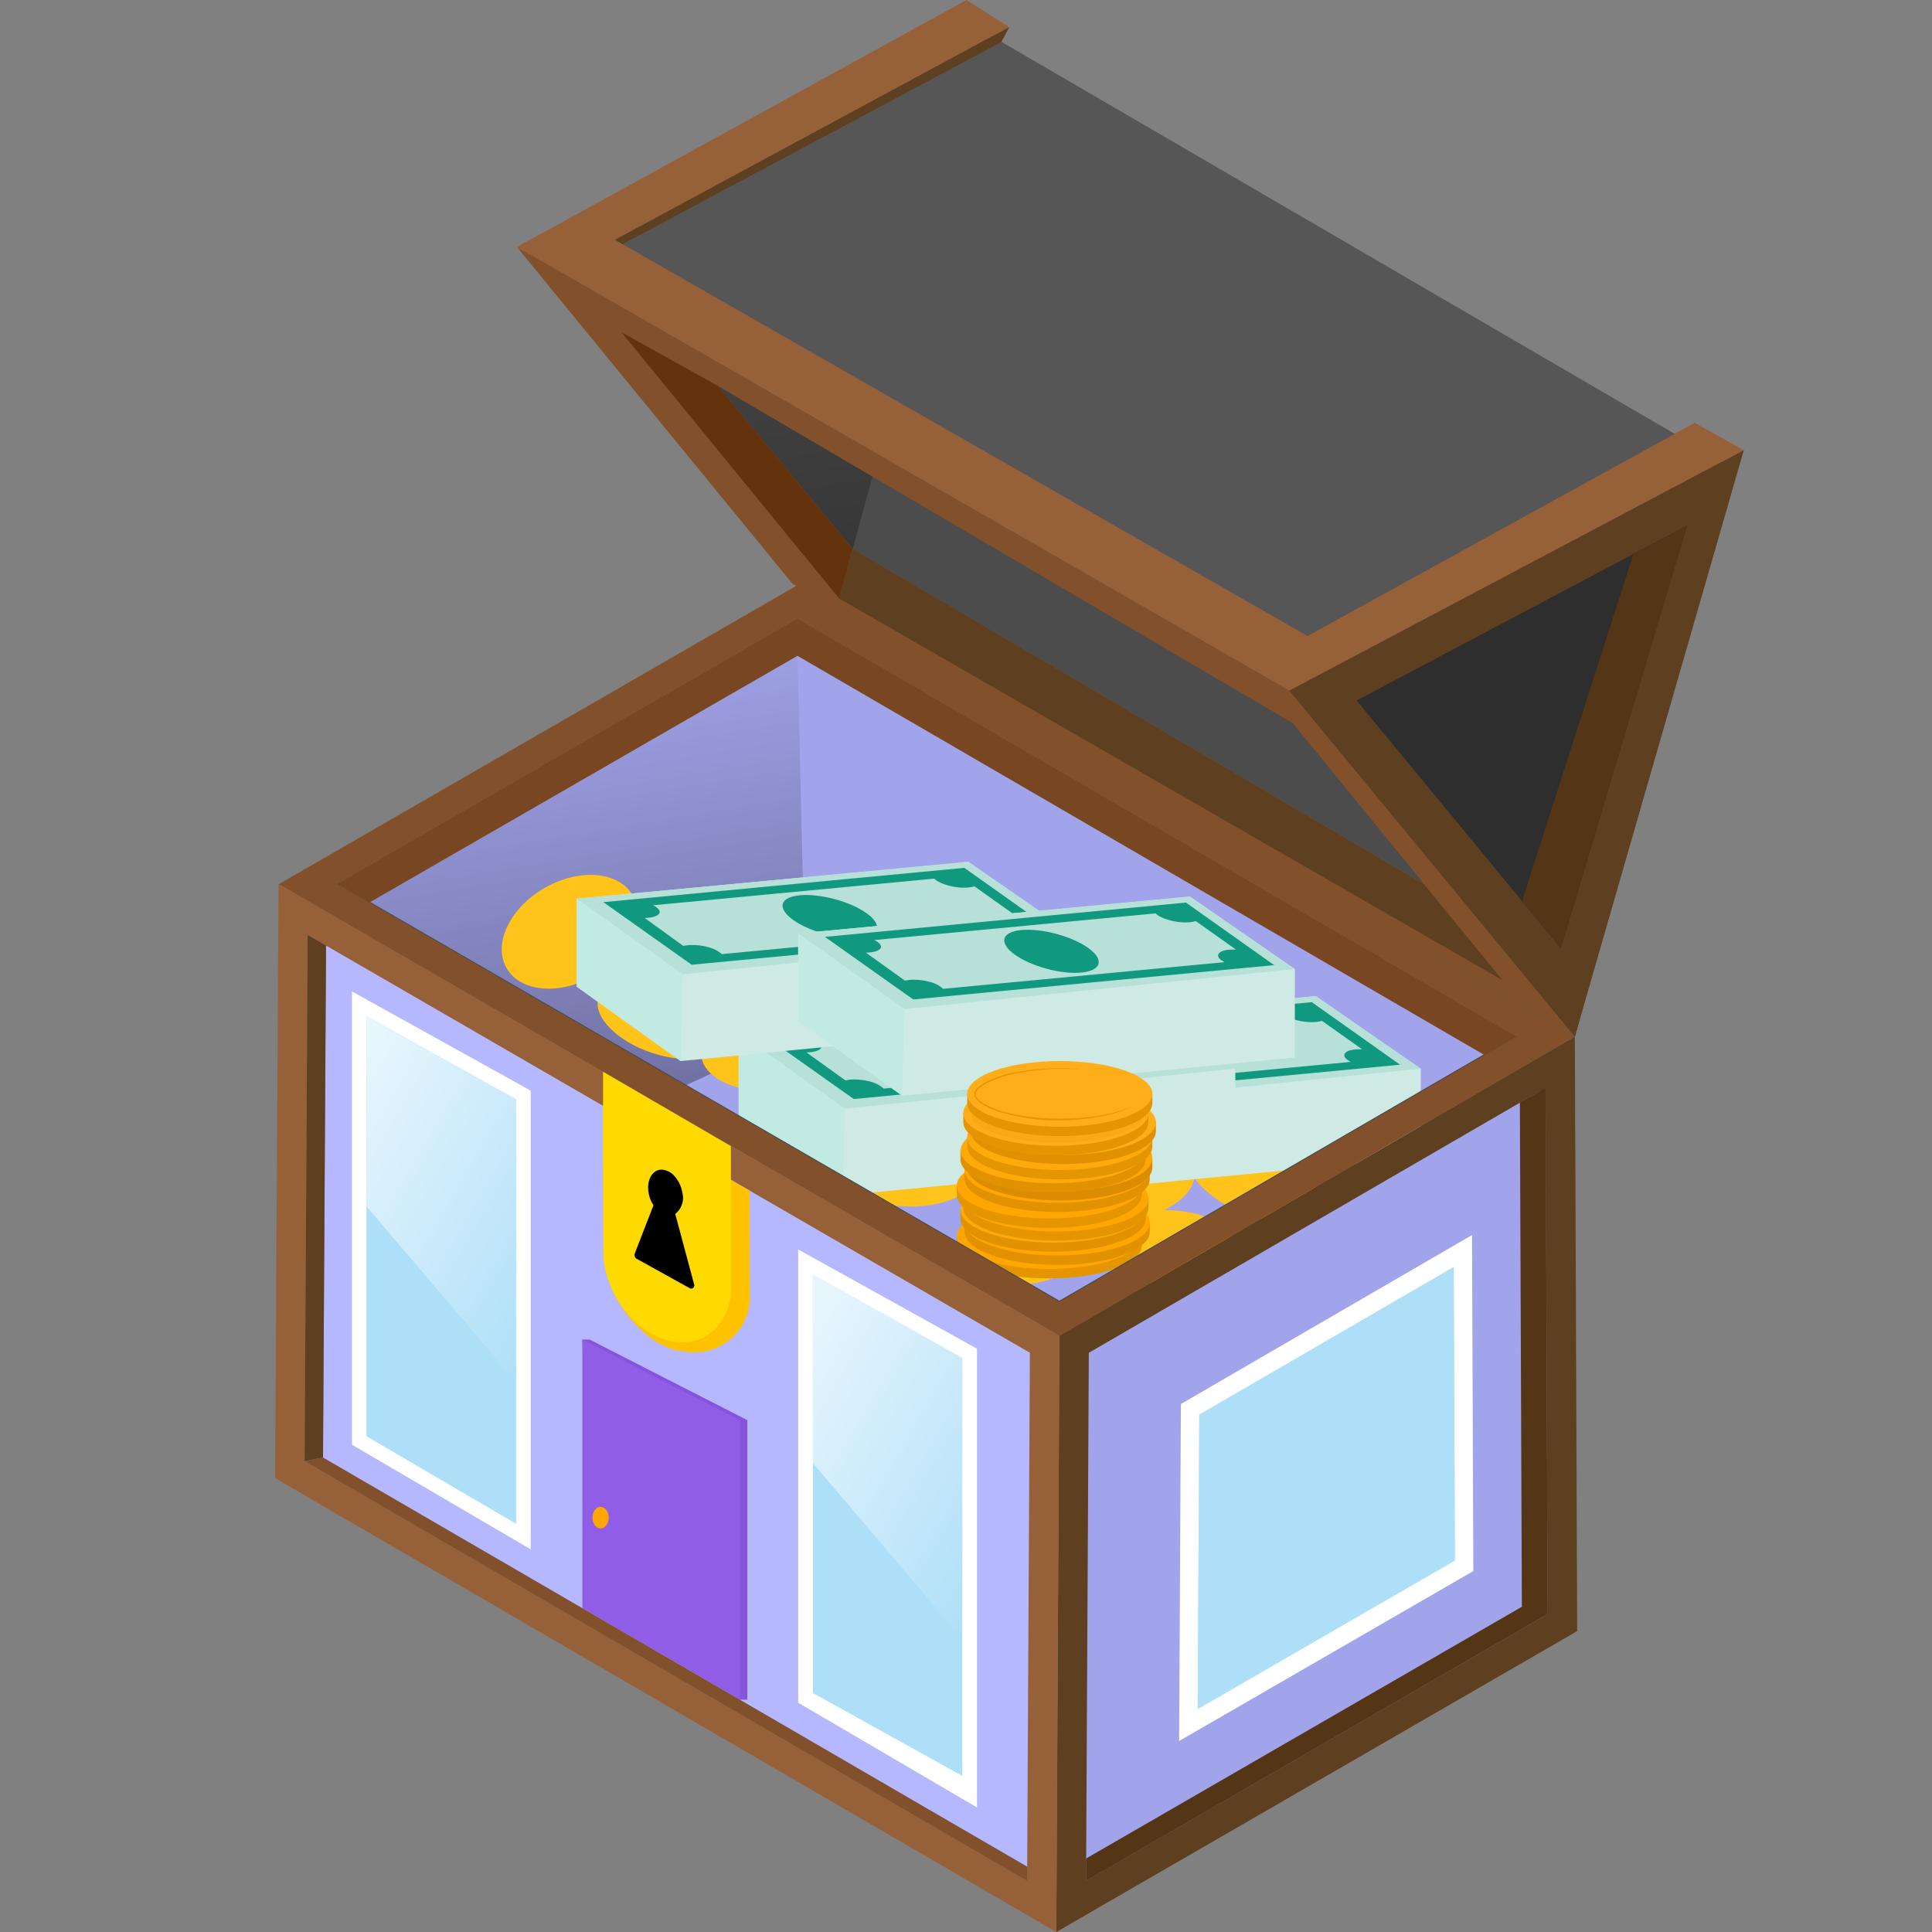 <svg xmlns="http://www.w3.org/2000/svg" xmlns:xlink="http://www.w3.org/1999/xlink" viewBox="0 0 350 350"><rect x="0" y="0" width="350" height="350" fill="#808080" stroke="none"/><defs><style>.cls-1{fill:#a2a4eb;}.cls-2{fill:#b6b8ff;}.cls-3{fill:#fff;}.cls-4{fill:#36afee;opacity:0.4;}.cls-5{fill:#8654dc;}.cls-6{fill:#905ee6;}.cls-7{fill:#ffa600;}.cls-8{fill:url(#linear-gradient);}.cls-9{fill:#ffc31a;}.cls-10{fill:#cfeae5;}.cls-11{fill:#b7e0d8;}.cls-12{fill:#11997f;}.cls-13{fill:#c1eae2;}.cls-14{fill:#e59500;}.cls-15{fill:#e29200;}.cls-16{fill:#ffaa0b;}.cls-17{fill:#dc8c00;}.cls-18{fill:#e19000;}.cls-19{fill:#ffae19;}.cls-20{fill:#faa914;}.cls-21{fill:#e69500;}.cls-22,.cls-31{fill:none;}.cls-22{stroke:#4c4c4c;stroke-miterlimit:10;stroke-width:0.33px;}.cls-23{fill:#82512c;}.cls-24{fill:#784722;}.cls-25{fill:#5e3f1f;}.cls-26{fill:#966139;}.cls-27{fill:#4c4c4c;}.cls-28{fill:#565656;}.cls-29{fill:#2e2e2e;}.cls-30{fill:#543515;}.cls-32{fill:#ffc200;}.cls-33{fill:#ffda00;}.cls-34{fill:url(#linear-gradient-2);}.cls-35{fill:#64330e;}.cls-36{fill:url(#linear-gradient-3);}.cls-37{fill:url(#linear-gradient-4);}</style><linearGradient id="linear-gradient" x1="102.16" y1="119.52" x2="114.71" y2="196.34" gradientUnits="userSpaceOnUse"><stop offset="0" stop-opacity="0.01"/><stop offset="1" stop-opacity="0.3"/></linearGradient><linearGradient id="linear-gradient-2" x1="123.26" y1="33.45" x2="135.64" y2="109.26" xlink:href="#linear-gradient"/><linearGradient id="linear-gradient-3" x1="-277.68" y1="230.89" x2="-233.12" y2="205.08" gradientTransform="matrix(-1, 0, 0, 1, -173.59, 0)" gradientUnits="userSpaceOnUse"><stop offset="0" stop-color="#fff" stop-opacity="0.01"/><stop offset="1" stop-color="#fff" stop-opacity="0.7"/></linearGradient><linearGradient id="linear-gradient-4" x1="-358.52" y1="277.39" x2="-313.96" y2="251.58" xlink:href="#linear-gradient-3"/></defs><g id="Bottom_Layer" data-name="Bottom Layer"><polygon class="cls-1" points="195.4 341.41 195.9 245.76 278.64 197.74 279.02 293.1 195.4 341.41"/><polygon class="cls-2" points="189.4 340.48 58.51 264.43 59.07 169.11 189.9 244.78 189.4 340.48"/><polygon class="cls-1" points="191.9 237.14 61.11 161.48 144.45 113.45 274.64 189.11 191.9 237.14"/></g><g id="_1_highlights_shadows" data-name="1 highlights&amp;shadows"><polygon class="cls-3" points="144.6 308.46 144.6 226.35 176.99 244.33 176.99 327.43 144.6 308.46"/><polygon class="cls-3" points="147.26 230.83 147.26 306.71 174.33 321.72 174.33 246 147.26 230.83"/><polygon class="cls-4" points="147.26 230.83 147.26 306.71 174.33 321.72 174.33 246 147.26 230.83"/><polygon class="cls-3" points="63.76 261.72 63.76 179.61 96.15 197.58 96.15 280.68 63.76 261.72"/><polygon class="cls-4" points="66.43 184.14 66.43 260.19 93.48 276.02 93.48 199.16 66.43 184.14"/><polygon class="cls-3" points="213.93 254.35 266.67 223.74 266.91 284.61 213.61 315.4 213.93 254.35"/><polygon class="cls-4" points="216.98 309.61 263.57 282.69 263.36 229.53 217.26 256.28 216.98 309.61"/><polygon class="cls-5" points="106.83 242.68 105.5 242.68 106.83 291.34 134.06 307.92 135.38 307.92 135.38 257.27 106.83 242.68"/><polygon class="cls-6" points="105.5 242.68 105.5 291.34 134.06 307.92 134.06 257.27 105.5 242.68"/><ellipse class="cls-7" cx="108.8" cy="274.93" rx="1.47" ry="1.96"/></g><g id="_2_highlights_shadows" data-name="2 highlights &amp; shadows"><polyline class="cls-8" points="144.47 118.81 146.1 186.47 124.2 196.64 66.92 163.51 144.47 118.81"/><ellipse class="cls-9" cx="138.33" cy="168.93" rx="12.55" ry="6.69"/><ellipse class="cls-9" cx="219.49" cy="200.86" rx="12.55" ry="6.69"/><ellipse class="cls-9" cx="120.38" cy="172.91" rx="12.55" ry="6.69" transform="translate(-27.93 23.26) rotate(-9.9)"/><ellipse class="cls-9" cx="203.93" cy="214.49" rx="12.55" ry="6.69" transform="translate(-33.83 38.24) rotate(-9.9)"/><ellipse class="cls-9" cx="186.09" cy="225.92" rx="12.55" ry="6.69" transform="translate(-36.06 35.35) rotate(-9.9)"/><ellipse class="cls-9" cx="154.46" cy="172.48" rx="12.55" ry="6.69"/><ellipse class="cls-9" cx="165.01" cy="211.88" rx="12.55" ry="6.69"/><ellipse class="cls-9" cx="139.64" cy="191.13" rx="12.55" ry="6.69"/><ellipse class="cls-9" cx="178.81" cy="200.33" rx="12.55" ry="6.69"/><ellipse class="cls-9" cx="211.2" cy="225.92" rx="12.55" ry="6.69"/><ellipse class="cls-9" cx="143.76" cy="182.06" rx="6.69" ry="12.55" transform="translate(-73.44 263.52) rotate(-72.26)"/><ellipse class="cls-9" cx="147.26" cy="203.82" rx="6.69" ry="12.55" transform="translate(-91.74 281.99) rotate(-72.26)"/><ellipse class="cls-9" cx="120.38" cy="184.43" rx="6.69" ry="12.55" transform="translate(-91.96 242.9) rotate(-72.26)"/><ellipse class="cls-9" cx="203.93" cy="191.13" rx="12.55" ry="6.69"/><ellipse class="cls-9" cx="232.05" cy="193.64" rx="12.55" ry="6.69" transform="translate(-42.71 67.73) rotate(-15.22)"/><ellipse class="cls-9" cx="198.65" cy="201.72" rx="6.69" ry="12.55" transform="translate(-66.76 300.26) rotate(-65.81)"/><ellipse class="cls-9" cx="226.76" cy="213.17" rx="6.69" ry="12.55" transform="translate(-60.61 332.67) rotate(-65.81)"/><ellipse class="cls-9" cx="183.04" cy="181.67" rx="11.99" ry="8.12" transform="matrix(0.96, -0.26, 0.26, 0.96, -41.28, 54.44)"/><ellipse class="cls-9" cx="162.34" cy="191.2" rx="13.19" ry="9.14" transform="translate(-73.85 106.79) rotate(-30)"/><ellipse class="cls-9" cx="186.09" cy="213.93" rx="9.14" ry="13.19" transform="translate(-74.36 326) rotate(-72.26)"/><ellipse class="cls-9" cx="103.2" cy="168.79" rx="13.19" ry="9.14" transform="translate(-70.57 74.22) rotate(-30)"/><path class="cls-10" d="M238.29,180.47l-70.88,6.67v15.91l18.85,13.5,71.12-6.92v-16l-18.9-13.07A.26.26,0,0,0,238.29,180.47Z"/><path class="cls-11" d="M238.18,180.48l-70.77,6.66,19.22,13.7,70.75-7.25-18.79-13A.4.4,0,0,0,238.18,180.48Z"/><path class="cls-12" d="M237.64,181.55l-65.39,6.21,16,11.34,65.39-6.22ZM191.45,196a11.18,11.18,0,0,0-3.41-.44,8.69,8.69,0,0,0-1.31.16l-7-5.07c1.19,0,2.61-.31,2.73-1,.07-.42-.44-.92-1.22-1.29l51-4.83h0c.47.77,4.28,2.21,7.25,1.41l7.28,5.16c-1.88-.07-3,.29-3.21.9-.09.33,0,.78,1.15,1.37h0l-51,4.84A5.5,5.5,0,0,0,191.45,196Z"/><path class="cls-12" d="M221.79,192.64c-.47,1.75-4.63,2.18-9.35.91s-8.15-3.72-7.68-5.47,4.67-2.13,9.39-.86S222.26,190.9,221.79,192.64Z"/><polygon class="cls-13" points="167.41 187.14 167.41 203.05 186.26 216.55 186.63 200.84 167.41 187.14"/><path class="cls-10" d="M204.71,180.47l-70.89,6.67v15.91l18.86,13.5,71.11-6.92v-16l-18.9-13.07A.24.24,0,0,0,204.71,180.47Z"/><path class="cls-11" d="M204.59,180.48l-70.77,6.66L153,200.84l70.75-7.25L205,180.6A.42.42,0,0,0,204.59,180.48Z"/><path class="cls-12" d="M204.06,181.55l-65.4,6.21,16,11.34L220,192.88ZM157.86,196a11.14,11.14,0,0,0-3.41-.44,8.56,8.56,0,0,0-1.3.16l-7.05-5.07c1.19,0,2.61-.31,2.72-1,.07-.42-.43-.92-1.21-1.29l51-4.83h0c.48.77,4.29,2.21,7.26,1.41l7.27,5.16c-1.88-.07-3,.29-3.21.9-.09.33,0,.78,1.15,1.37h0l-51,4.84A5.48,5.48,0,0,0,157.86,196Z"/><path class="cls-12" d="M188.21,192.64c-.47,1.75-4.64,2.18-9.35.91s-8.16-3.72-7.69-5.47,4.68-2.13,9.39-.86S188.68,190.9,188.21,192.64Z"/><polygon class="cls-13" points="133.82 187.14 133.82 203.05 152.68 216.55 153.04 200.84 133.82 187.14"/><path class="cls-10" d="M175.34,156.14l-70.89,6.67v15.91l18.86,13.5,71.12-6.92v-16l-18.91-13.07A.24.24,0,0,0,175.34,156.14Z"/><path class="cls-11" d="M175.23,156.15l-70.78,6.66,19.23,13.69,70.75-7.24-18.79-13C175.47,156.15,175.46,156.12,175.23,156.15Z"/><path class="cls-12" d="M174.69,157.22l-65.39,6.21,16,11.34,65.38-6.22Zm-46.2,14.42a11.11,11.11,0,0,0-3.4-.44,8.69,8.69,0,0,0-1.31.16l-7-5.07c1.19,0,2.61-.31,2.72-1,.07-.42-.43-.92-1.21-1.29l51-4.83h0c.47.77,4.28,2.21,7.25,1.41l7.27,5.16c-1.87-.07-3,.28-3.2.9-.1.33,0,.78,1.15,1.37h0l-51,4.84A5.48,5.48,0,0,0,128.49,171.64Z"/><path class="cls-12" d="M158.84,168.31c-.47,1.75-4.63,2.18-9.35.91s-8.15-3.72-7.68-5.47,4.67-2.13,9.39-.87S159.31,166.57,158.84,168.31Z"/><polygon class="cls-13" points="104.45 162.81 104.45 178.72 123.31 192.22 123.68 176.5 104.45 162.81"/><path class="cls-10" d="M215.48,162.43,144.6,169.1V185l18.85,13.5,71.12-6.92v-16l-18.9-13.07A.32.32,0,0,0,215.48,162.43Z"/><path class="cls-11" d="M215.37,162.44,144.6,169.1l19.22,13.7,70.75-7.25-18.79-13C215.62,162.45,215.61,162.41,215.37,162.44Z"/><path class="cls-12" d="M214.84,163.51l-65.4,6.21,16,11.34,65.39-6.22Zm-46.2,14.42a11.14,11.14,0,0,0-3.41-.44,8.4,8.4,0,0,0-1.3.16l-7.06-5.07c1.19,0,2.61-.31,2.73-1,.07-.42-.44-.92-1.22-1.28l51-4.83h0c.47.76,4.29,2.2,7.25,1.4l7.28,5.16c-1.88-.07-3,.29-3.21.9-.09.33,0,.78,1.15,1.37h0l-51,4.84A5.43,5.43,0,0,0,168.64,177.93Z"/><path class="cls-12" d="M199,174.61c-.47,1.74-4.63,2.17-9.35.9s-8.15-3.72-7.68-5.47,4.67-2.13,9.39-.86S199.46,172.86,199,174.61Z"/><polygon class="cls-13" points="144.6 169.1 144.6 185.01 163.45 198.51 163.82 182.8 144.6 169.1"/><path class="cls-14" d="M173.32,225.6c0,3.28,7.51,6,16.77,6s16.77-2.67,16.77-6v-1.66c-2.3-2.31-9.47-4.29-16.77-4.29s-14.39,2-16.77,4.29Z"/><ellipse class="cls-7" cx="190.09" cy="223.94" rx="16.77" ry="5.95"/><path class="cls-15" d="M174.74,223.16c0,3.29,7.51,6,16.77,6s16.77-2.66,16.77-6V221.5c-2.3-2.31-9.46-4.29-16.77-4.29s-14.39,2-16.77,4.29Z"/><ellipse class="cls-7" cx="191.51" cy="221.5" rx="16.77" ry="5.95"/><path class="cls-15" d="M174,220.82c0,3.28,7.5,5.94,16.77,5.94s16.77-2.66,16.77-5.94v-1.66c-2.3-2.31-9.47-4.29-16.77-4.29s-14.39,2-16.77,4.29Z"/><ellipse class="cls-16" cx="190.8" cy="219.16" rx="16.77" ry="5.95"/><path class="cls-14" d="M174.51,218.81c0,3.29,7.51,5.95,16.77,5.95s16.77-2.66,16.77-5.95v-1.65c-2.3-2.31-9.47-4.3-16.77-4.3s-14.39,2-16.77,4.3Z"/><ellipse class="cls-7" cx="191.28" cy="217.16" rx="16.77" ry="5.95"/><path class="cls-14" d="M173.33,216.45c0,3.28,7.5,6,16.77,6s16.76-2.67,16.76-6v-1.66c-2.3-2.31-9.46-4.29-16.76-4.29s-14.4,2-16.77,4.29Z"/><ellipse class="cls-7" cx="190.1" cy="214.79" rx="16.77" ry="5.95"/><path class="cls-15" d="M174.75,213.61c0,3.29,7.51,5.95,16.77,5.95s16.77-2.66,16.77-5.95V212c-2.3-2.32-9.47-4.3-16.77-4.3s-14.39,2-16.77,4.3Z"/><ellipse class="cls-7" cx="191.52" cy="211.96" rx="16.77" ry="5.95"/><path class="cls-17" d="M175.22,211.48c0,3.29,7.51,6,16.77,6s16.77-2.66,16.77-6v-1.65c-2.3-2.31-9.46-4.3-16.77-4.3s-14.39,2-16.77,4.3Z"/><ellipse class="cls-7" cx="191.99" cy="209.83" rx="16.77" ry="5.95"/><path class="cls-15" d="M174,210.06c0,3.29,7.51,5.95,16.77,5.95s16.77-2.66,16.77-5.95v-1.65c-2.3-2.31-9.47-4.3-16.77-4.3s-14.39,2-16.77,4.3Z"/><ellipse class="cls-16" cx="190.8" cy="208.41" rx="16.77" ry="5.95"/><path class="cls-14" d="M175.22,207.66c0,3.29,7.51,6,16.77,6s16.77-2.66,16.77-6V206c-2.3-2.32-9.46-4.3-16.77-4.3s-14.39,2-16.77,4.3Z"/><ellipse class="cls-16" cx="191.99" cy="206.01" rx="16.77" ry="5.95"/><path class="cls-18" d="M175.86,204.94c0,3.29,7.51,5.95,16.77,5.95s16.77-2.66,16.77-5.95v-1.65c-2.3-2.31-9.46-4.3-16.77-4.3s-14.39,2-16.77,4.3Z"/><ellipse class="cls-19" cx="192.63" cy="203.29" rx="16.77" ry="5.95"/><path class="cls-14" d="M174.51,203.29c0,3.28,7.51,6,16.77,6s16.77-2.67,16.77-6v-1.66c-2.3-2.31-9.47-4.29-16.77-4.29s-14.39,2-16.77,4.29Z"/><ellipse class="cls-19" cx="191.28" cy="201.63" rx="16.77" ry="5.95"/><path class="cls-20" d="M191.52,207a35.19,35.19,0,0,0,11.39-1.67c3-1,4-2.22,4-2.91s-1-1.87-4-2.91a39.71,39.71,0,0,0-22.79,0c-3,1-4,2.22-4,2.91s1,1.87,4,2.91A35.21,35.21,0,0,0,191.52,207Z"/><path class="cls-20" d="M191.52,206.49a35.48,35.48,0,0,0,11.39-1.66c3-1.05,4-2.22,4-2.91s-1-1.87-4-2.92a39.94,39.94,0,0,0-22.79,0c-3,1.05-4,2.23-4,2.92s1,1.86,4,2.91A35.5,35.5,0,0,0,191.52,206.49Z"/><path class="cls-14" d="M175.22,199.82c0,3.29,7.51,6,16.77,6s16.77-2.66,16.77-6v-1.65c-2.3-2.32-9.46-4.3-16.77-4.3s-14.39,2-16.77,4.3Z"/><ellipse class="cls-19" cx="191.99" cy="198.17" rx="16.77" ry="5.95"/><path class="cls-21" d="M195.4,193.73a42,42,0,0,0-12.56,1,21,21,0,0,0-3,1,7.91,7.91,0,0,0-2.64,1.61c-.35.37-.64.85-.38,1.29a3.28,3.28,0,0,0,1.06,1.07,11.93,11.93,0,0,0,2.81,1.35,29.3,29.3,0,0,0,6.15,1.31,45.67,45.67,0,0,0,6.3.28,42.47,42.47,0,0,0,6.27-.56,27,27,0,0,0,3.08-.71,26.13,26.13,0,0,0,2.94-1.12l0,0a20.29,20.29,0,0,1-6,2,40.47,40.47,0,0,1-6.31.69,36.27,36.27,0,0,1-12.54-1.67,12.93,12.93,0,0,1-2.87-1.4,3.52,3.52,0,0,1-1.12-1.18,1,1,0,0,1-.05-.86,2.5,2.5,0,0,1,.47-.68,8.36,8.36,0,0,1,2.74-1.65,21.29,21.29,0,0,1,3-1,42,42,0,0,1,12.6-.81Z"/></g><g id="Top_layer" data-name="Top layer"><polygon class="cls-22" points="61.14 160.16 144.47 112.13 274.67 187.79 191.92 235.82 61.14 160.16"/><path class="cls-23" d="M144.48,106l-94,54.19L191.93,242,285.3,187.8Zm47.44,129.85L61.14,160.16l83.33-48,130.2,75.66Z"/><polygon class="cls-24" points="66.92 163.51 144.47 118.81 268.92 191.13 274.67 187.79 144.47 112.13 61.14 160.16 66.92 163.51"/><path class="cls-25" d="M285.3,187.8,191.93,242l-.57,108,94.36-54.51ZM196.75,340.72l.5-95.65,82.74-48,.38,95.36Z"/><path class="cls-26" d="M50.46,160.16l-.63,107.61L191.36,350l.57-108ZM186.07,340.75,55.18,264.7l.57-95.32,130.82,75.68Z"/><polygon class="cls-25" points="58.52 264.04 59.07 171.3 55.74 169.38 55.18 264.7 58.52 264.04"/><polygon class="cls-23" points="55.18 264.7 186.07 340.75 186.09 338.16 58.52 264.04 55.18 264.7"/><polygon class="cls-27" points="144.48 105.97 94.5 44.27 234.6 125.69 285.3 187.8 144.48 105.97"/><polygon class="cls-28" points="173.66 3.06 94.5 44.27 234.6 125.69 313.36 84.4 173.66 3.06"/><polygon class="cls-29" points="285.3 187.8 234.6 125.69 313.36 84.4 285.3 187.8"/><polygon class="cls-3" points="66.43 184.14 66.43 260.19 93.48 276.02 93.48 199.16 66.43 184.14"/><polygon class="cls-4" points="66.43 184.14 66.43 260.19 93.48 276.02 93.48 199.16 66.43 184.14"/><polygon class="cls-3" points="216.98 309.61 263.57 282.69 263.36 229.53 217.26 256.28 216.98 309.61"/><polygon class="cls-4" points="216.98 309.61 263.57 282.69 263.36 229.53 217.26 256.28 216.98 309.61"/><polygon class="cls-30" points="196.75 336.69 196.75 340.72 280.37 292.41 279.99 197.05 275.34 199.75 275.7 291.08 196.75 336.69"/><polygon class="cls-31" points="109.04 241.92 109.23 194.08 109.29 180.67 132.72 182.64 132.47 243.89 109.04 241.92"/><path class="cls-32" d="M109.25,200.33v8.48l.1,18.19c0,7.21,6.47,15.83,12.86,17.54a20.74,20.74,0,0,0,2.73.41,10,10,0,0,0,10.91-10.14l-.06-19.12Z"/><path class="cls-33" d="M109.25,194.16l0,13,.06,19.49c0,7.21,5.22,14.43,11.62,16.15a10.76,10.76,0,0,0,1.88.33c5.5.46,9.68-3.79,9.66-10.27l-.07-25.23Z"/><path d="M125.76,232.73,122.35,220l0-.1a3.73,3.73,0,0,0,1.26-3.85,5.92,5.92,0,0,0-1.38-2.94,3.31,3.31,0,0,0-2.36-1.22c-1.69,0-2.75,1.86-2.38,4.16a6,6,0,0,0,.89,2.3L115,227.06a.81.81,0,0,0,.37,1l9.55,5.29A.56.56,0,0,0,125.76,232.73Z"/><polygon class="cls-34" points="94.5 44.27 160.79 76.35 152.01 108.42 94.5 44.27"/><path class="cls-23" d="M233.59,125.11,93.65,44.75l49.91,61,141.74,82ZM130,69.88,234.2,131,258,160.16,154.47,99.45Z"/><polygon class="cls-26" points="182.83 4.91 175.1 0 93.65 44.75 233.59 125.11 315.9 81.57 307.02 76.59 236.88 115.22 111.41 43.45 182.83 4.91"/><polygon class="cls-25" points="182.83 4.91 181.42 7.6 112.78 44.23 111.41 43.45 182.83 4.91"/><polygon class="cls-35" points="112.59 60.2 152.01 108.42 154.47 99.45 130.01 69.88 112.59 60.2"/><path class="cls-25" d="M233.59,125.11,285.3,187.8,315.9,81.57Zm49.18,46.66-37-44.87,59.84-31.68Z"/><polygon class="cls-30" points="275.73 163.23 295.91 100.38 305.65 95.22 282.77 171.77 275.73 163.23"/><polygon class="cls-25" points="257.95 160.16 154.47 99.45 152.01 108.42 272.21 177.59 257.95 160.16"/><polygon class="cls-36" points="93.48 199.16 93.48 250.35 66.43 218.58 66.43 184.14 93.48 199.16"/><polygon class="cls-37" points="174.32 245.65 174.32 296.84 147.27 265.07 147.27 230.63 174.32 245.65"/></g></svg>